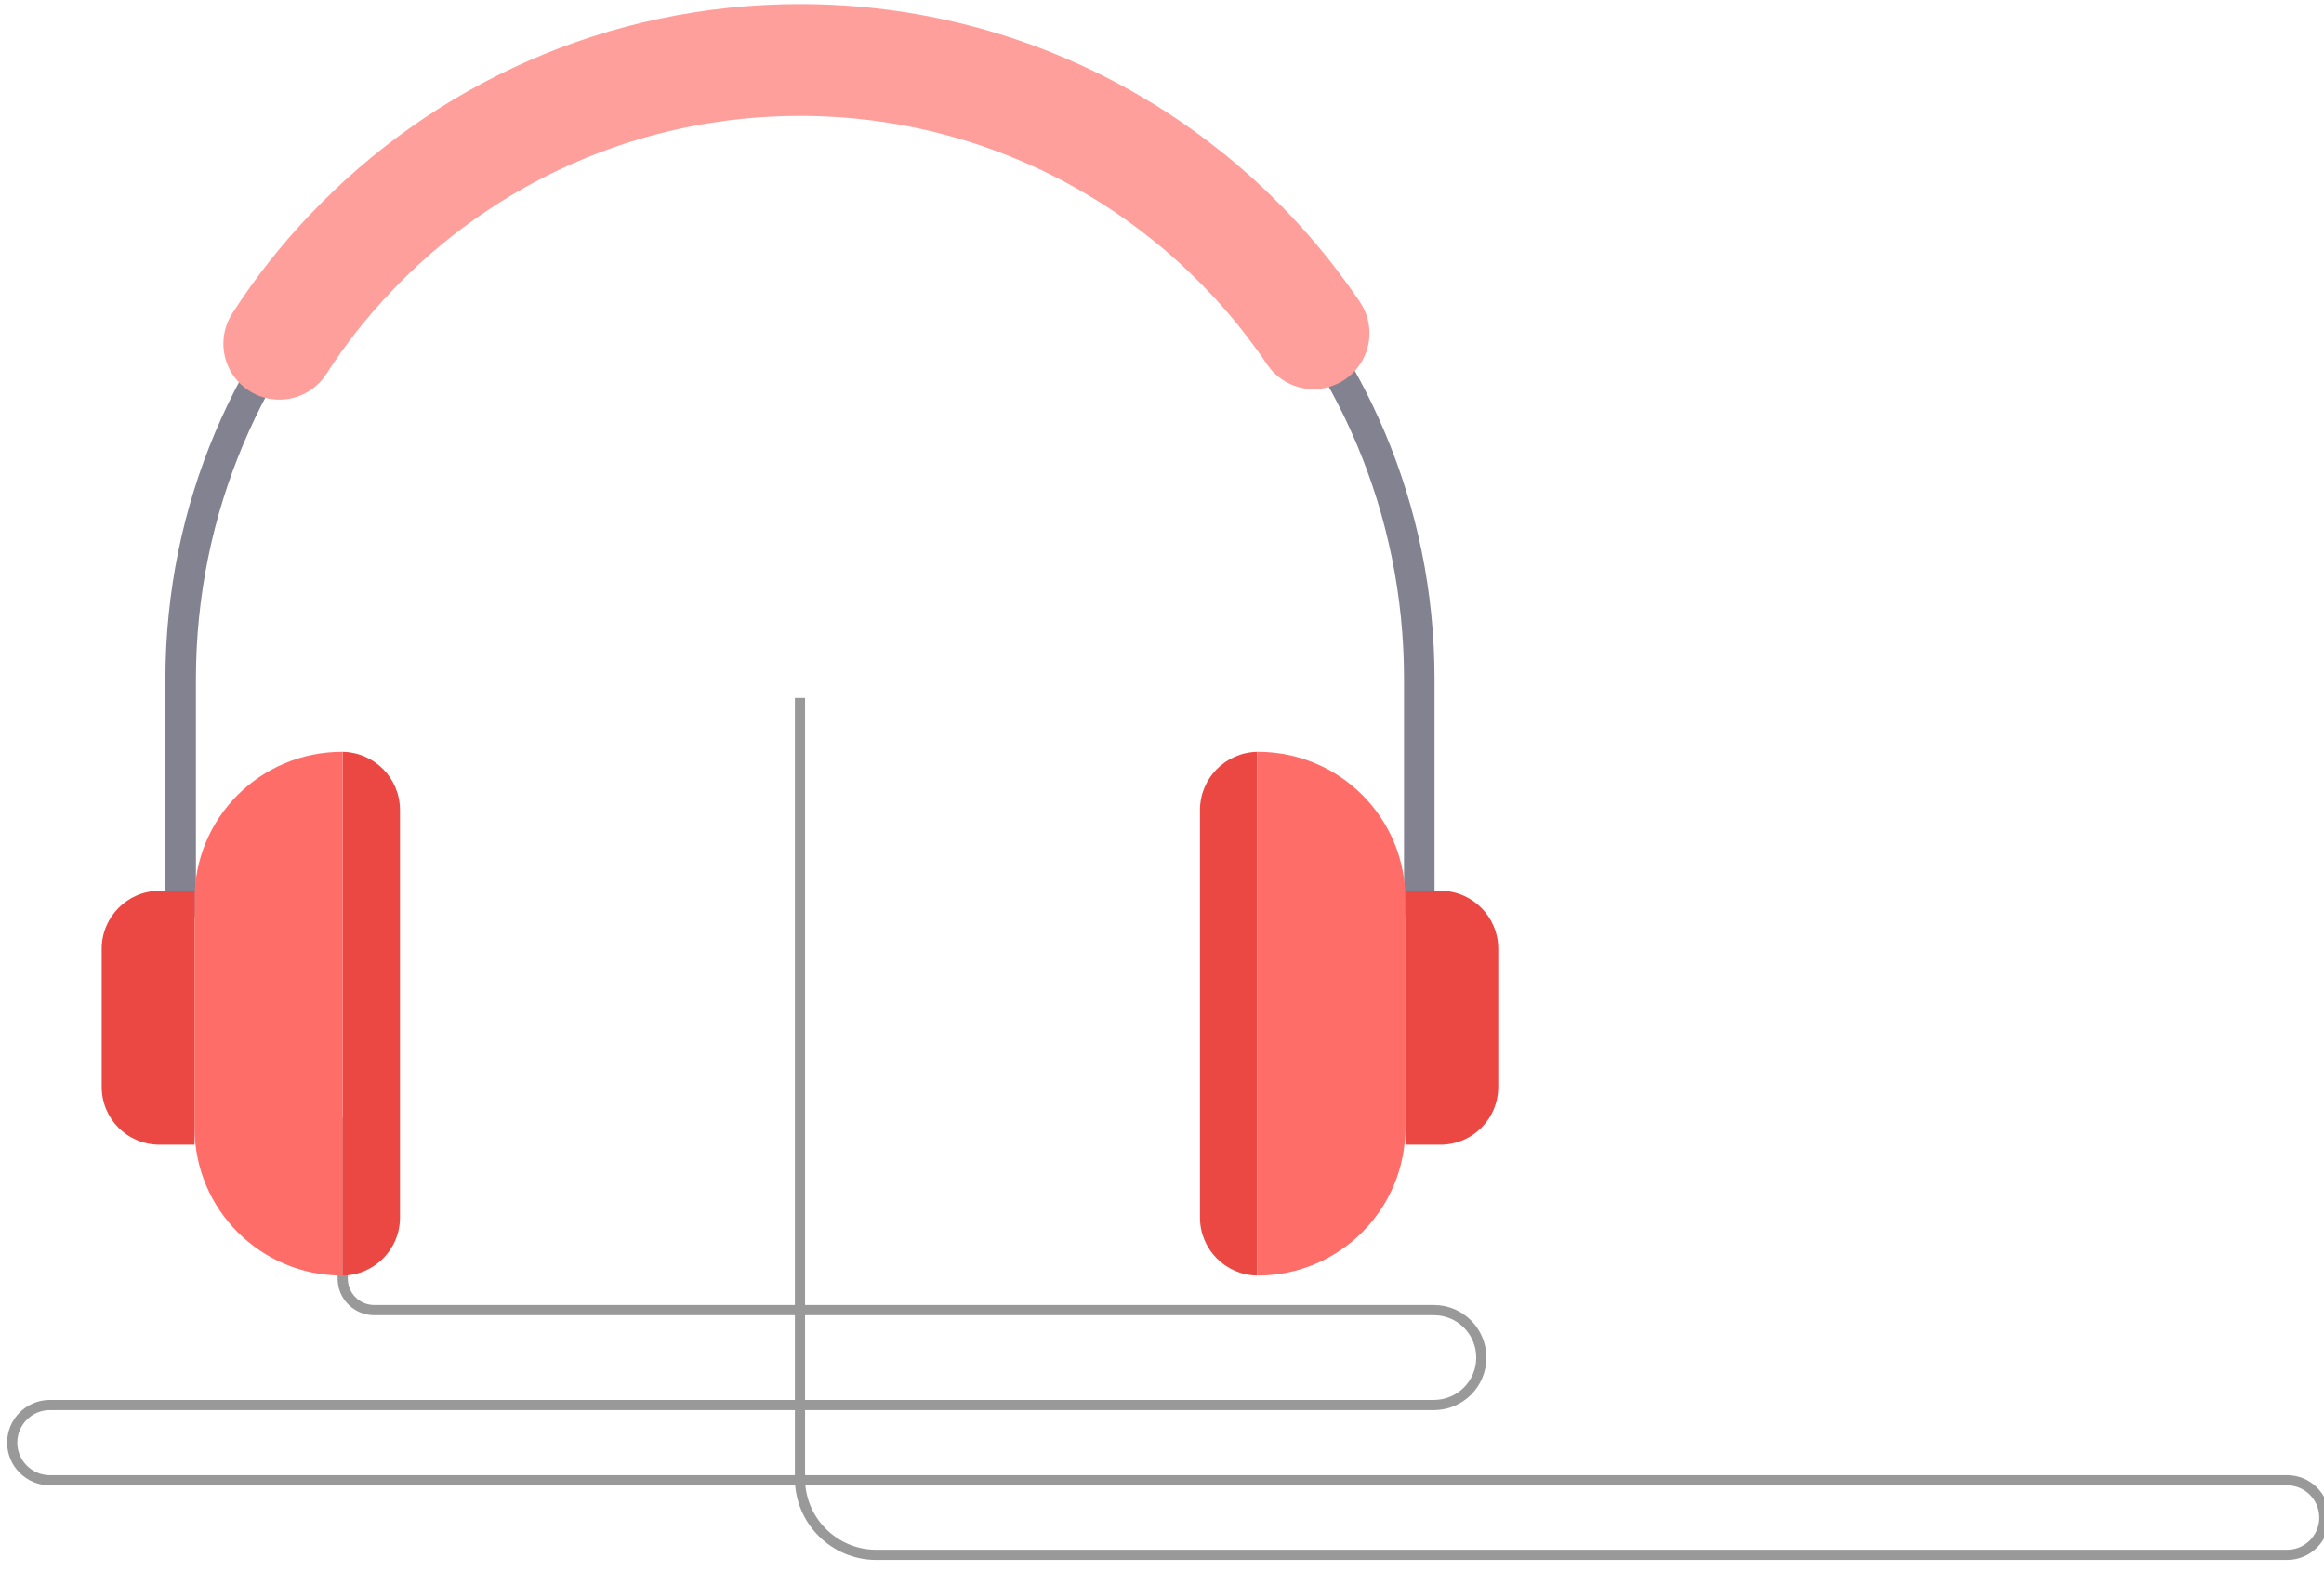 <?xml version="1.0" encoding="UTF-8"?>
<svg id="Layer_1" data-name="Layer 1" xmlns="http://www.w3.org/2000/svg" xmlns:xlink="http://www.w3.org/1999/xlink" version="1.1" viewBox="0 0 685.6 463.5">
  <defs>
    <style>
      .cls-1 {
        fill: #ff6d69;
      }

      .cls-1, .cls-2, .cls-3, .cls-4, .cls-5, .cls-6, .cls-7, .cls-8, .cls-9, .cls-10, .cls-11, .cls-12, .cls-13, .cls-14, .cls-15, .cls-16, .cls-17, .cls-18, .cls-19, .cls-20, .cls-21, .cls-22, .cls-23, .cls-24, .cls-25 {
        stroke-width: 0px;
      }

      .cls-2 {
        fill: #44b4b8;
      }

      .cls-2, .cls-18, .cls-20, .cls-26, .cls-22, .cls-24 {
        display: none;
      }

      .cls-27 {
        stroke: #838291;
        stroke-width: 9px;
      }

      .cls-27, .cls-3, .cls-28, .cls-29, .cls-30 {
        fill: none;
      }

      .cls-27, .cls-28 {
        stroke-linecap: round;
        stroke-linejoin: round;
      }

      .cls-31 {
        clip-path: url(#clippath);
      }

      .cls-28 {
        stroke: #ff9f9c;
        stroke-width: 33px;
      }

      .cls-4 {
        fill: #e89f7b;
      }

      .cls-5 {
        fill: #191c2e;
      }

      .cls-6 {
        fill: #ff7975;
      }

      .cls-7 {
        fill: #f6a279;
      }

      .cls-8 {
        fill: #bcf0f2;
      }

      .cls-9 {
        fill: #18669a;
      }

      .cls-29 {
        stroke: #f0f0f0;
      }

      .cls-29, .cls-30 {
        stroke-miterlimit: 10;
      }

      .cls-10 {
        fill: #ed976d;
      }

      .cls-11 {
        fill: #41b5e7;
        fill-rule: evenodd;
      }

      .cls-12 {
        fill: #292b3b;
      }

      .cls-13 {
        fill: #3b9da1;
      }

      .cls-14 {
        fill: #f6b291;
      }

      .cls-15 {
        fill: #ff8b87;
      }

      .cls-16 {
        fill: #399699;
      }

      .cls-17 {
        fill: #1a1c2e;
      }

      .cls-18 {
        fill: #2f7d80;
      }

      .cls-19 {
        fill: #3b3e54;
      }

      .cls-20 {
        fill: #4fd2d6;
      }

      .cls-21, .cls-22 {
        fill: #fff;
      }

      .cls-30 {
        stroke: #999;
        stroke-width: 3px;
      }

      .cls-23 {
        fill: #eb4844;
      }

      .cls-24 {
        fill: #9ed9db;
      }

      .cls-25 {
        fill: #ff9f9c;
      }
    </style>
    <clipPath id="clippath">
      <rect class="cls-3" x="-364" y="-113.7" width="1200" height="628"/>
    </clipPath>
  </defs>
  <g>
    <rect class="cls-20" x="-364" y="-113.7" width="1200" height="628"/>
    <g class="cls-26">
      <g class="cls-31">
        <g>
          <line class="cls-29" x1="294" y1="-756.9" x2="-697.4" y2="234.5"/>
          <line class="cls-29" x1="301.7" y1="-749.2" x2="-689.7" y2="242.2"/>
          <line class="cls-29" x1="309.4" y1="-741.5" x2="-682" y2="249.9"/>
          <line class="cls-29" x1="317.1" y1="-733.8" x2="-674.3" y2="257.6"/>
          <line class="cls-29" x1="324.8" y1="-726.1" x2="-666.6" y2="265.3"/>
          <line class="cls-29" x1="332.5" y1="-718.4" x2="-658.9" y2="273"/>
          <line class="cls-29" x1="340.2" y1="-710.7" x2="-651.2" y2="280.7"/>
          <line class="cls-29" x1="347.9" y1="-703" x2="-643.5" y2="288.4"/>
          <line class="cls-29" x1="355.6" y1="-695.3" x2="-635.8" y2="296.1"/>
          <line class="cls-29" x1="363.3" y1="-687.6" x2="-628.1" y2="303.8"/>
          <line class="cls-29" x1="371" y1="-679.9" x2="-620.4" y2="311.5"/>
          <line class="cls-29" x1="378.7" y1="-672.2" x2="-612.7" y2="319.2"/>
          <line class="cls-29" x1="386.4" y1="-664.5" x2="-605" y2="326.9"/>
          <line class="cls-29" x1="394.1" y1="-656.8" x2="-597.3" y2="334.6"/>
          <line class="cls-29" x1="401.8" y1="-649.1" x2="-589.6" y2="342.3"/>
          <line class="cls-29" x1="409.5" y1="-641.4" x2="-581.9" y2="350"/>
          <line class="cls-29" x1="417.2" y1="-633.7" x2="-574.2" y2="357.7"/>
          <line class="cls-29" x1="424.9" y1="-626" x2="-566.5" y2="365.4"/>
          <line class="cls-29" x1="432.6" y1="-618.3" x2="-558.8" y2="373.1"/>
          <line class="cls-29" x1="440.3" y1="-610.6" x2="-551.1" y2="380.8"/>
          <line class="cls-29" x1="448" y1="-602.9" x2="-543.4" y2="388.5"/>
          <line class="cls-29" x1="455.7" y1="-595.2" x2="-535.7" y2="396.2"/>
          <line class="cls-29" x1="463.4" y1="-587.5" x2="-528" y2="403.9"/>
          <line class="cls-29" x1="471.1" y1="-579.8" x2="-520.3" y2="411.6"/>
          <line class="cls-29" x1="478.8" y1="-572.1" x2="-512.6" y2="419.3"/>
          <line class="cls-29" x1="486.5" y1="-564.4" x2="-504.9" y2="427"/>
          <line class="cls-29" x1="494.2" y1="-556.7" x2="-497.2" y2="434.7"/>
          <line class="cls-29" x1="501.9" y1="-549" x2="-489.5" y2="442.4"/>
          <line class="cls-29" x1="509.6" y1="-541.3" x2="-481.8" y2="450.1"/>
          <line class="cls-29" x1="517.3" y1="-533.6" x2="-474.1" y2="457.8"/>
          <line class="cls-29" x1="525" y1="-525.9" x2="-466.4" y2="465.5"/>
          <line class="cls-29" x1="532.7" y1="-518.2" x2="-458.7" y2="473.2"/>
          <line class="cls-29" x1="540.4" y1="-510.5" x2="-451" y2="480.9"/>
          <line class="cls-29" x1="548.1" y1="-502.8" x2="-443.3" y2="488.6"/>
          <line class="cls-29" x1="555.8" y1="-495.1" x2="-435.6" y2="496.3"/>
          <line class="cls-29" x1="563.5" y1="-487.4" x2="-427.9" y2="504"/>
          <line class="cls-29" x1="571.2" y1="-479.7" x2="-420.2" y2="511.7"/>
          <line class="cls-29" x1="578.9" y1="-472" x2="-412.5" y2="519.4"/>
          <line class="cls-29" x1="586.6" y1="-464.3" x2="-404.8" y2="527.1"/>
          <line class="cls-29" x1="594.3" y1="-456.6" x2="-397.1" y2="534.8"/>
          <line class="cls-29" x1="602" y1="-448.9" x2="-389.4" y2="542.5"/>
          <line class="cls-29" x1="609.7" y1="-441.2" x2="-381.7" y2="550.2"/>
          <line class="cls-29" x1="617.4" y1="-433.5" x2="-374" y2="557.9"/>
          <line class="cls-29" x1="625.1" y1="-425.8" x2="-366.3" y2="565.6"/>
          <line class="cls-29" x1="632.8" y1="-418.1" x2="-358.6" y2="573.3"/>
          <line class="cls-29" x1="640.5" y1="-410.4" x2="-350.9" y2="581"/>
          <line class="cls-29" x1="648.2" y1="-402.7" x2="-343.2" y2="588.7"/>
          <line class="cls-29" x1="655.9" y1="-395" x2="-335.5" y2="596.4"/>
          <line class="cls-29" x1="663.6" y1="-387.3" x2="-327.8" y2="604.1"/>
          <line class="cls-29" x1="671.3" y1="-379.6" x2="-320.1" y2="611.8"/>
          <line class="cls-29" x1="679" y1="-371.9" x2="-312.4" y2="619.5"/>
          <line class="cls-29" x1="686.7" y1="-364.2" x2="-304.7" y2="627.2"/>
          <line class="cls-29" x1="694.4" y1="-356.5" x2="-297" y2="634.9"/>
          <line class="cls-29" x1="702.1" y1="-348.8" x2="-289.3" y2="642.6"/>
          <line class="cls-29" x1="709.8" y1="-341.1" x2="-281.6" y2="650.3"/>
          <line class="cls-29" x1="717.5" y1="-333.4" x2="-273.9" y2="658"/>
          <line class="cls-29" x1="725.2" y1="-325.7" x2="-266.2" y2="665.7"/>
          <line class="cls-29" x1="732.9" y1="-318" x2="-258.5" y2="673.4"/>
          <line class="cls-29" x1="740.6" y1="-310.3" x2="-250.8" y2="681.1"/>
          <line class="cls-29" x1="748.3" y1="-302.6" x2="-243.1" y2="688.8"/>
          <line class="cls-29" x1="756" y1="-294.9" x2="-235.4" y2="696.5"/>
          <line class="cls-29" x1="763.7" y1="-287.2" x2="-227.7" y2="704.2"/>
          <line class="cls-29" x1="771.4" y1="-279.5" x2="-220" y2="711.9"/>
          <line class="cls-29" x1="779.1" y1="-271.8" x2="-212.3" y2="719.6"/>
          <line class="cls-29" x1="786.8" y1="-264.1" x2="-204.6" y2="727.3"/>
          <line class="cls-29" x1="794.5" y1="-256.4" x2="-196.9" y2="735"/>
          <line class="cls-29" x1="802.2" y1="-248.7" x2="-189.2" y2="742.7"/>
          <line class="cls-29" x1="809.9" y1="-241" x2="-181.5" y2="750.4"/>
          <line class="cls-29" x1="817.6" y1="-233.3" x2="-173.8" y2="758.1"/>
          <line class="cls-29" x1="825.3" y1="-225.6" x2="-166.1" y2="765.8"/>
          <line class="cls-29" x1="833" y1="-217.9" x2="-158.4" y2="773.5"/>
          <line class="cls-29" x1="840.7" y1="-210.2" x2="-150.7" y2="781.2"/>
          <line class="cls-29" x1="848.4" y1="-202.5" x2="-143" y2="788.9"/>
          <line class="cls-29" x1="856.1" y1="-194.8" x2="-135.3" y2="796.6"/>
          <line class="cls-29" x1="863.8" y1="-187.1" x2="-127.6" y2="804.3"/>
          <line class="cls-29" x1="871.5" y1="-179.4" x2="-119.9" y2="812"/>
          <line class="cls-29" x1="879.2" y1="-171.7" x2="-112.2" y2="819.7"/>
          <line class="cls-29" x1="886.9" y1="-164" x2="-104.5" y2="827.4"/>
          <line class="cls-29" x1="894.6" y1="-156.3" x2="-96.8" y2="835.1"/>
          <line class="cls-29" x1="902.3" y1="-148.6" x2="-89.1" y2="842.8"/>
          <line class="cls-29" x1="910" y1="-140.9" x2="-81.4" y2="850.5"/>
          <line class="cls-29" x1="917.7" y1="-133.2" x2="-73.7" y2="858.2"/>
          <line class="cls-29" x1="925.4" y1="-125.5" x2="-66" y2="865.9"/>
          <line class="cls-29" x1="933.1" y1="-117.8" x2="-58.3" y2="873.6"/>
          <line class="cls-29" x1="940.8" y1="-110.1" x2="-50.6" y2="881.3"/>
          <line class="cls-29" x1="948.5" y1="-102.4" x2="-42.9" y2="889"/>
          <line class="cls-29" x1="956.2" y1="-94.6" x2="-35.2" y2="896.7"/>
          <line class="cls-29" x1="963.9" y1="-86.9" x2="-27.5" y2="904.4"/>
          <line class="cls-29" x1="971.6" y1="-79.2" x2="-19.8" y2="912.1"/>
          <line class="cls-29" x1="979.3" y1="-71.5" x2="-12.1" y2="919.8"/>
          <line class="cls-29" x1="987" y1="-63.8" x2="-4.4" y2="927.6"/>
          <line class="cls-29" x1="994.7" y1="-56.1" x2="3.3" y2="935.3"/>
          <line class="cls-29" x1="1002.4" y1="-48.4" x2="11" y2="943"/>
          <line class="cls-29" x1="1010.1" y1="-40.7" x2="18.7" y2="950.7"/>
          <line class="cls-29" x1="1017.8" y1="-33" x2="26.4" y2="958.4"/>
          <line class="cls-29" x1="1025.5" y1="-25.3" x2="34.2" y2="966.1"/>
          <line class="cls-29" x1="1033.2" y1="-17.6" x2="41.9" y2="973.8"/>
          <line class="cls-29" x1="1040.9" y1="-9.9" x2="49.6" y2="981.5"/>
          <line class="cls-29" x1="1048.6" y1="-2.2" x2="57.3" y2="989.2"/>
          <line class="cls-29" x1="1056.3" y1="5.5" x2="65" y2="996.9"/>
          <line class="cls-29" x1="1064.1" y1="13.2" x2="72.7" y2="1004.6"/>
          <line class="cls-29" x1="1071.8" y1="20.9" x2="80.4" y2="1012.3"/>
          <line class="cls-29" x1="1079.5" y1="28.6" x2="88.1" y2="1020"/>
          <line class="cls-29" x1="1087.2" y1="36.3" x2="95.8" y2="1027.7"/>
          <line class="cls-29" x1="1094.9" y1="44" x2="103.5" y2="1035.4"/>
          <line class="cls-29" x1="1102.6" y1="51.7" x2="111.2" y2="1043.1"/>
          <line class="cls-29" x1="1110.3" y1="59.4" x2="118.9" y2="1050.8"/>
          <line class="cls-29" x1="1118" y1="67.1" x2="126.6" y2="1058.5"/>
          <line class="cls-29" x1="1125.7" y1="74.8" x2="134.3" y2="1066.2"/>
          <line class="cls-29" x1="1133.4" y1="82.5" x2="142" y2="1073.9"/>
          <line class="cls-29" x1="1141.1" y1="90.2" x2="149.7" y2="1081.6"/>
          <line class="cls-29" x1="1148.8" y1="97.9" x2="157.4" y2="1089.3"/>
          <line class="cls-29" x1="1156.5" y1="105.6" x2="165.1" y2="1097"/>
          <line class="cls-29" x1="1160.8" y1="116.6" x2="169.4" y2="1108"/>
          <line class="cls-29" x1="1165.1" y1="127.7" x2="173.7" y2="1119.1"/>
          <line class="cls-29" x1="1169.4" y1="138.7" x2="178" y2="1130.1"/>
          <line class="cls-29" x1="1173.7" y1="149.8" x2="182.3" y2="1141.2"/>
          <line class="cls-29" x1="1178" y1="160.8" x2="186.6" y2="1152.2"/>
        </g>
      </g>
    </g>
    <path class="cls-2" d="M731.3,514.7c2.4-11.4,3.7-23.2,3.7-35.3,0-40-13.7-76.7-36.7-105.8,5-20.9,7.6-42.7,7.6-65.1,0-154.4-125.2-279.6-279.6-279.6s-3.1,0-4.7.1c-41.3-50.9-104.3-83.4-175-83.4S93.8-11.2,54.3,53.6c-114.9,11.9-208.1,96.4-233.3,206.7-60.7,26.2-103.2,86.6-103.2,156.9s11.3,69.8,30.5,97.5h983Z"/>
    <g class="cls-26">
      <path class="cls-13" d="M100.1,314.8c-47.3,0-87.2,31.7-99.6,75.1h199.2c-12.3-43.4-52.2-75.1-99.6-75.1Z"/>
      <path class="cls-13" d="M371.9,314.8c-47.3,0-87.2,31.7-99.6,75.1h199.2c-12.4-43.4-52.3-75.1-99.6-75.1Z"/>
      <path class="cls-13" d="M242.4,282.6c-67.6,0-124.6,45.3-142.3,107.3h284.5c-17.6-61.9-74.6-107.3-142.2-107.3Z"/>
    </g>
    <g class="cls-26">
      <path class="cls-8" d="M-237.9-28c-35.8,0-66,24-75.4,56.9h150.8c-9.4-32.8-39.6-56.9-75.4-56.9Z"/>
      <path class="cls-8" d="M-32.2-28c-35.8,0-66,24-75.4,56.9H43.3C33.9-3.9,3.7-28-32.2-28Z"/>
      <path class="cls-8" d="M-130.2-52.3c-51.2,0-94.3,34.3-107.7,81.2H-22.5c-13.3-46.9-56.5-81.2-107.7-81.2Z"/>
    </g>
    <g class="cls-26">
      <path class="cls-8" d="M547.5,76.6c-24.5,0-45.2,16.4-51.6,38.9h103.2c-6.4-22.4-27.1-38.9-51.6-38.9Z"/>
      <path class="cls-8" d="M688.3,76.6c-24.5,0-45.2,16.4-51.6,38.9h103.2c-6.4-22.4-27.1-38.9-51.6-38.9Z"/>
      <path class="cls-8" d="M621.2,60c-35,0-64.6,23.5-73.7,55.6h147.4c-9.1-32.1-38.7-55.6-73.7-55.6Z"/>
    </g>
    <path class="cls-18" d="M515.4,406H-43.4c-10.3,0-18.7-8.4-18.7-18.7h0c0-10.3,8.4-18.7,18.7-18.7h558.7c10.3,0,18.7,8.4,18.7,18.7h0c0,10.3-8.3,18.7-18.6,18.7Z"/>
    <g class="cls-26">
      <path class="cls-6" d="M553.3,109.7c-12.9,0-23.7,8.6-27.1,20.4h54.2c-3.4-11.8-14.3-20.4-27.1-20.4Z"/>
      <path class="cls-6" d="M627.2,109.7c-12.9,0-23.7,8.6-27.1,20.4h54.2c-3.4-11.8-14.2-20.4-27.1-20.4Z"/>
      <path class="cls-6" d="M592,101c-18.4,0-33.9,12.3-38.7,29.2h77.4c-4.8-16.9-20.3-29.2-38.7-29.2Z"/>
    </g>
    <g class="cls-26">
      <path class="cls-25" d="M-123.7,354.7c-20.1,0-37,13.5-42.3,31.9h84.5c-5.2-18.5-22.1-31.9-42.2-31.9Z"/>
      <path class="cls-25" d="M-8.4,354.7c-20.1,0-37,13.5-42.3,31.9H33.8c-5.2-18.5-22.1-31.9-42.2-31.9Z"/>
      <path class="cls-25" d="M-63.3,341c-28.7,0-52.9,19.2-60.4,45.5H-3c-7.5-26.3-31.7-45.5-60.3-45.5Z"/>
    </g>
    <polygon class="cls-18" points="272.2 268.8 219.8 238.6 219.8 299.1 272.2 268.8"/>
    <polygon class="cls-18" points="309 268.8 287.3 256.3 287.3 281.3 309 268.8"/>
    <polygon class="cls-18" points="334 268.8 312.3 256.3 312.3 281.3 334 268.8"/>
    <polygon class="cls-18" points="180 268.8 201.7 256.3 201.7 281.3 180 268.8"/>
    <polygon class="cls-18" points="155 268.8 176.7 256.3 176.7 281.3 155 268.8"/>
    <path class="cls-30" d="M101.1,329.7v47.5c0,5.2,4.2,9.3,9.3,9.3h312.6c7.8,0,14,6.3,14,14h0c0,7.8-6.3,14-14,14H14.7c-6.1,0-11.1,5-11.1,11.1h0c0,6.1,5,11.1,11.1,11.1h660c6.1,0,11,4.9,11,11h0c0,6.1-4.9,11-11,11h-416.2c-12.4,0-22.5-10.1-22.5-22.5v-230.3"/>
    <path class="cls-22" d="M316.6,106.6c-.9-18-15.7-32.3-33.9-32.3s-16.8,3.3-22.8,8.8c-7.7-3.3-16.2-5.1-25.1-5.1-23,0-43.2,12.2-54.5,30.4-5.1-1.7-10.5-2.7-16.2-2.7-27.7,0-50.1,22.4-50.1,50.1s22.4,50.1,50.1,50.1h143.7c27.7,0,50.1-22.4,50.1-50.1,0-24.6-17.8-45.1-41.3-49.2Z"/>
    <g>
      <path class="cls-27" d="M53.3,268.8v-68.4c0-101,81.8-182.8,182.7-182.8h0c100.9,0,182.7,81.8,182.7,182.7v68.4"/>
      <path class="cls-28" d="M82.4,101.4c6.1-9.5,13.1-18.4,20.9-26.6,33.3-35.2,80.4-57.1,132.7-57.1h0c63.1,0,118.7,32,151.5,80.6"/>
      <g>
        <g>
          <path class="cls-23" d="M354,239v120.2c0,9.4,7.6,17,16.9,17.1v-154.5c-9.4.2-16.9,7.8-16.9,17.2Z"/>
          <path class="cls-1" d="M371.1,221.8h-.2v154.5h.2c24,0,43.5-19.5,43.5-43.5v-67.4c.1-24.1-19.4-43.6-43.5-43.6Z"/>
        </g>
        <path class="cls-23" d="M424.9,337.7h-10.3v-74.9h10.3c9.5,0,17.1,7.7,17.1,17.1v40.7c0,9.5-7.6,17.1-17.1,17.1Z"/>
      </g>
      <g>
        <g>
          <path class="cls-23" d="M118,239v120.2c0,9.4-7.6,17-16.9,17.1v-154.5c9.4.2,16.9,7.8,16.9,17.2Z"/>
          <path class="cls-1" d="M100.9,221.8h.2v154.5h-.2c-24,0-43.5-19.5-43.5-43.5v-67.4c-.1-24.1,19.4-43.6,43.5-43.6Z"/>
        </g>
        <path class="cls-23" d="M47.1,337.7h10.3v-74.9h-10.3c-9.5,0-17.1,7.7-17.1,17.1v40.7c0,9.5,7.6,17.1,17.1,17.1Z"/>
      </g>
    </g>
    <g class="cls-26">
      <path class="cls-15" d="M268.7,185.2h-67.4c-4.6,0-8.2-3.7-8.2-8.2v-67.4c0-4.6,3.7-8.2,8.2-8.2h67.4c4.6,0,8.2,3.7,8.2,8.2v67.4c0,4.5-3.7,8.2-8.2,8.2Z"/>
      <g>
        <rect class="cls-19" x="221.1" y="119.4" width="4.1" height="39"/>
        <rect class="cls-19" x="249.6" y="119.4" width="4.1" height="39"/>
        <rect class="cls-19" x="221.1" y="119.4" width="32.6" height="8.2"/>
        <ellipse class="cls-19" cx="216.6" cy="160.7" rx="8.8" ry="5.8" transform="translate(-47.3 105) rotate(-24.7)"/>
        <ellipse class="cls-19" cx="245.3" cy="160.7" rx="8.8" ry="5.8" transform="translate(-44.7 117) rotate(-24.7)"/>
      </g>
    </g>
    <path class="cls-24" d="M23.9,114.2H-17.2v50.6c-2.9-.6-6.4-.2-9.9,1.4-6.4,2.9-10,8.7-8.1,12.9,1.9,4.2,8.6,5.2,15,2.2,5.4-2.5,8.8-6.9,8.6-10.8h.3v-44.5H23.9v38.8c-2.8-.5-6.3-.1-9.6,1.5-6.4,2.9-10,8.7-8.1,12.9s8.6,5.2,15,2.2c5.4-2.5,8.8-6.9,8.6-10.8h0v-56.4h-5.9Z"/>
    <path class="cls-24" d="M-117.6,264.7h-41.1v50.6c-2.9-.6-6.4-.2-9.9,1.4-6.4,2.9-10,8.7-8.1,12.9,1.9,4.2,8.6,5.2,15,2.2,5.4-2.5,8.8-6.9,8.6-10.8h.3v-44.5h35.2v38.8c-2.8-.5-6.3-.1-9.6,1.5-6.4,2.9-10,8.7-8.1,12.9,1.9,4.2,8.6,5.2,15,2.2,5.4-2.5,8.8-6.9,8.6-10.8h0v-56.3h-5.9s0-.1,0-.1Z"/>
    <path class="cls-24" d="M648.1,236.6h-41.1v50.6c-2.9-.6-6.4-.2-9.9,1.4-6.4,2.9-10,8.7-8.1,12.9,1.9,4.2,8.6,5.2,15,2.2,5.4-2.5,8.8-6.9,8.6-10.8h.3v-44.5h35.2v38.8c-2.8-.5-6.3-.1-9.6,1.5-6.4,2.9-10,8.7-8.1,12.9,1.9,4.2,8.6,5.2,15,2.2,5.4-2.5,8.8-6.9,8.6-10.8h0v-56.3h-5.9Z"/>
    <path class="cls-24" d="M501.6,133.9h-41.1v50.6c-2.9-.6-6.4-.2-9.9,1.4-6.4,2.9-10,8.7-8.1,12.9s8.6,5.2,15,2.2c5.4-2.5,8.8-6.9,8.6-10.8h.3v-44.5h35.2v38.8c-2.8-.5-6.3-.1-9.6,1.5-6.4,2.9-10,8.7-8.1,12.9s8.6,5.2,15,2.2c5.4-2.5,8.8-6.9,8.6-10.8h0v-56.3h-5.9Z"/>
    <g class="cls-26">
      <g>
        <path class="cls-16" d="M-68.6,282.5c-.8,0-1.6-.3-2.1-1-1.1-1.2-.9-3,.2-4.1,18.8-16.7,45.3-22.4,69.2-14.9,9.2,2.9,17.6,7.5,24.9,13.7,1.2,1,1.4,2.8.3,4-1,1.2-2.8,1.4-4,.3-6.7-5.7-14.4-9.9-22.9-12.6-22-6.9-46.4-1.6-63.6,13.7-.7.7-1.4.9-2,.9Z"/>
        <path class="cls-16" d="M-57.2,294.3c-.8,0-1.6-.3-2.2-1-1-1.2-.9-3,.3-4,14.7-12.7,34.4-16.8,52.8-11,7.1,2.2,13.6,5.8,19.2,10.6,1.2,1,1.4,2.8.3,4-1,1.2-2.8,1.4-4,.3-5.1-4.3-10.9-7.5-17.2-9.5-16.5-5.2-34.2-1.5-47.3,9.9-.6.5-1.3.7-1.9.7Z"/>
        <path class="cls-16" d="M-.8,305.4c-.6,0-1.2-.2-1.8-.6-3.1-2.4-6.6-4.2-10.3-5.4-10.1-3.2-21.2-1.3-29.7,5-1.3.9-3.1.7-4-.6-.9-1.3-.7-3.1.6-4,10-7.4,23-9.6,34.8-5.9,4.4,1.4,8.5,3.5,12.1,6.3,1.3,1,1.5,2.8.5,4-.5.8-1.4,1.2-2.2,1.2Z"/>
      </g>
      <circle class="cls-16" cx="-23.5" cy="315.4" r="8.6"/>
    </g>
    <g class="cls-26">
      <g>
        <path class="cls-16" d="M409.3,69.3c-.8,0-1.6-.3-2.1-1-1.1-1.2-.9-3,.2-4.1,18.8-16.7,45.3-22.4,69.2-14.9,9.2,2.9,17.6,7.5,24.9,13.7,1.2,1,1.4,2.8.3,4-1,1.2-2.8,1.4-4,.3-6.7-5.7-14.4-9.9-22.9-12.6-22-6.9-46.4-1.6-63.6,13.7-.7.6-1.4.9-2,.9Z"/>
        <path class="cls-16" d="M420.7,81c-.8,0-1.6-.3-2.2-1-1-1.2-.9-3,.3-4,14.7-12.7,34.4-16.8,52.8-11,7.1,2.2,13.6,5.8,19.2,10.6,1.2,1,1.4,2.8.3,4-1,1.2-2.8,1.4-4,.3-5.1-4.3-10.9-7.5-17.2-9.5-16.5-5.2-34.2-1.5-47.3,9.9-.6.5-1.2.7-1.9.7Z"/>
        <path class="cls-16" d="M477.1,92.1c-.6,0-1.2-.2-1.8-.6-3.1-2.4-6.6-4.2-10.3-5.4-10.1-3.2-21.2-1.3-29.7,5-1.3.9-3.1.7-4-.6-.9-1.3-.7-3.1.6-4,10-7.4,23-9.6,34.8-5.9,4.4,1.4,8.5,3.5,12.1,6.3,1.3,1,1.5,2.8.5,4-.5.8-1.4,1.2-2.2,1.2Z"/>
      </g>
      <circle class="cls-16" cx="454.4" cy="102.1" r="8.6"/>
    </g>
    <g class="cls-26">
      <path class="cls-21" d="M472.9,332.4v-.4c-.1-1.1-1.1-1.9-2.2-1.7l-14.2,1.7c-1.1.1-1.9,1.1-1.7,2.2.1,1.1,1.1,1.9,2.2,1.7l14.2-1.7c.9-.1,1.6-.9,1.7-1.8Z"/>
      <path class="cls-7" d="M468.9,330.1s4.4-2.9,4.9-1.8,7.3,17.5,6.5,17.9c-2.5,1.3-10-11.3-10.2-12.8-.2-1.5-1.9-2.9-1.2-3.3Z"/>
      <path class="cls-21" d="M376.8,167.3s3.1-9.8,1.7-11.9c-1.4-2.1-5.5,6.8-4.1,12.8l2.4-.9Z"/>
      <path class="cls-10" d="M377.7,166.9c-1.6-.2-3.2-.3-4.8-.4-2.1,25.8-.8,38.6,15.1,59.3,2.4,3.2,3.9,2.6,6.1.2q.6.3,0,0c2.2-2.4,1.8-3.4-.6-6.4-15.9-20-14.6-27.8-15.8-52.7Z"/>
      <path class="cls-21" d="M393.9,392.5h.4c1.1-.2,1.8-1.3,1.6-2.3l-2.9-14c-.2-1.1-1.3-1.8-2.3-1.6-1.1.2-1.8,1.3-1.6,2.3l2.9,14c.1,1,1,1.6,1.9,1.6Z"/>
      <path class="cls-12" d="M389.5,384.4c2.1-.1,4.2-.3,6.3-.6-6.3-33.7-11.1-78.8,5.8-110.3-5.1-2.5-10.3-5-15.4-7.4-12.3,27.5-1.8,89.3,3.3,118.3Z"/>
      <path class="cls-19" d="M465.2,336.4c-.2-2.1-.6-4.2-1-6.3-49.8,6.5-68.9-8.6-58.1-61.3-5.6-1.5-11.2-2.9-16.9-4.3-4.9,59.2,19.7,78.6,76,71.9Z"/>
      <path class="cls-17" d="M390.4,193.6c2-1.2,5-1.1,6.6.5s1,4.4-.6,6-6.4,1.6-7.9.1c-1.7-1.6-.6-5.1,1.9-6.6Z"/>
      <path class="cls-17" d="M415.1,196.3c.2-4.5,3.9-9.5,8.6-10.5,4.6-1,8.8,3,9.7,7.4.9,4.4-2.8,11.9-9.6,13.8-4.6,1.3-9-5-8.7-10.7Z"/>
      <path class="cls-17" d="M410.9,196.3c.1-3.4,2.7-7.1,6-7.8s6.3,2.3,7,5.6-3.2,9.2-6.5,9.9c-3.3.6-6.7-3.5-6.5-7.7Z"/>
      <path class="cls-17" d="M395.4,198.5s7.7.6,10.8-2c3.1-2.5,4.4-4.3,9.5-3.5s5.1-5.4,10-3,5.2,16.6-4.3,17.5c-7.8.7-7.1-1.8-10.9,1.2-1.5,1.2-4.6,2.9-8.4,2.3-3.9-.5-6.7-12.5-6.7-12.5Z"/>
      <path class="cls-21" d="M403.6,203.5c0,6-4.2,10.9-7.9,10.9s-5.4-4.9-5.4-10.9,3-9.1,6.7-9.1,6.6,3,6.6,9.1Z"/>
      <path class="cls-21" d="M406.3,205.5c0,1.4-1.4,3.2-2.4,3.2s-1.3-1.1-1.3-2.5.8-2.7,1.8-2.7,1.9.6,1.9,2Z"/>
      <path class="cls-17" d="M404.5,199.6s-1.3-3.9-4.3-5.2c-3-1.4-8.8-1.2-10.1,4.2,0,0-.5,3.9,4.2,4.1,4.7.3,3.7-2.1,6.2,0,2.4,2.1,4.4.3,4.8.8l-.8-3.9Z"/>
      <path class="cls-14" d="M382.4,279.8c3.7.1,8.6-.7,13.1-3,3.5-1.8,7.6-2.4,10.9-2.5.8-12,2.8-43.7.9-49.6-2.4-7.3-6.6-10.3-6.6-10.3,0,0-2.7,2.4-4.7,2.2s-4.3,6.7-7.1,11c-2.8,4.4-5,5.8-2.7,12.5,1.2,2.8-4.3,35.6-3.8,39.7Z"/>
      <path class="cls-21" d="M403.3,206.7l-6.3-.6c-.1.9-.7,9.1-.4,12.1.2,1,1.8,1.4,3.5,1,1.5-.4,2.6-1.3,2.7-2.2h0c-.2-1.8.2-7.3.5-10.3Z"/>
      <path class="cls-7" d="M396.4,389.9s1.2,5.1,0,5.2-18.9.7-19-.1c-.4-2.8,14.1-5.4,15.5-5.1,1.4.3,3.3-.7,3.5,0Z"/>
      <path class="cls-21" d="M449.3,228.4s6.1-8.9,8.8-9.1c2.7-.2-2.1,8.9-8,11.6l-.8-2.5Z"/>
      <path class="cls-10" d="M449.9,227.1c1.1,1.2,2.2,2.5,3.3,3.6-21.5,18.8-39.1,26.5-54.2-2.3-2.3-4.4-.1-4.1,1.5-6.2,3.5-.4,4.2-1.4,6.1,2.8,12.1,27.5,23.5,14.5,43.3,2.1Z"/>
    </g>
    <g class="cls-26">
      <path class="cls-21" d="M-12.9,196.9s3.9-9.3,6.3-10-.3,8.5-5.2,12.1l-1.1-2.1Z"/>
      <path class="cls-4" d="M-13.7,196c1.5.6,3,1.2,4.5,1.9-10.8,23.4-17.9,32.5-44.4,33.1-4.1.1-4.3-1.5-3.7-4.6q-.7-.2,0,0c.6-3.1,1.8-3.3,5.4-3.4,23.1-.1,26.9-7.9,38.2-27Z"/>
      <path class="cls-17" d="M-50.6,195.9c-1.3-4.8-5.7-9.2-10-9-4.2.2-6.9,5.6-6.6,10.6s5.3,12,11.6,12.3c4.2.2,6.6-7.8,5-13.9Z"/>
      <path class="cls-21" d="M-132.3,367.1c-.1-.1-.2-.2-.2-.3-.5-1-.1-2.1.8-2.6l12.4-6.5c1-.5,2.1-.1,2.6.8.5,1,0,2.1-.8,2.6l-12.4,6.5c-.8.4-1.8.2-2.4-.5Z"/>
      <path class="cls-12" d="M-130.4,363s-5.2,0-5,1.2,3.8,18.2,4.6,18.1c2.8-.3,1.8-14.7,1.2-16-.6-1.3,0-3.3-.8-3.3Z"/>
      <path class="cls-21" d="M-29.7,394.1c-.1.1-.2.1-.4.1-1,.3-2.1-.3-2.4-1.3l-4-13.4c-.3-1,.3-2.1,1.3-2.4s2.1.3,2.4,1.3l4,13.4c.4,1,0,1.9-.9,2.3Z"/>
      <path class="cls-12" d="M-29.2,384.6c-1.8,1.2-3.6,2.3-5.6,3.2-11.8-34.7-17-79.8-30.5-110.7,5.2-2,10.4-4,15.5-5.9,12.6,36.5,3.1,71.1,20.6,113.4Z"/>
      <path class="cls-19" d="M-123.3,365.8c-.9-1.9-1.8-3.8-2.6-5.8,44.2-20.8,66.7-34.4,57.3-87.4,5.5-1.6,11-3.2,16.5-4.5,4.2,59.5-20.1,76.1-71.2,97.7Z"/>
      <path class="cls-14" d="M-46.7,282.4c-4.7.1-8.3-1.5-12.3-3.9-3-1.8-7-2.6-10.2-3.9-2.3-14.5.9-37.9,6.6-47.2,5-8.1,5-6.8,6.8-7.5,2.5-1,5.4-.7,7.4,1.2h0c2.3,2.3,2.4,7.1,2.7,12.1.4,5,2.3,4.1-2.1,12.7-1.9,3.7,1.2,29.1,1,36.5Z"/>
      <path class="cls-12" d="M-33.2,391.9s-1.2,5,0,5.2c1.2.1,18.6.7,18.7-.1.3-2.8-13.8-5.3-15.2-5-1.5.2-3.4-.8-3.5-.1Z"/>
      <path class="cls-21" d="M-95.9,186s2-10.4.2-12.4c-1.7-2-4.7,7.6-2.5,13.6l2.3-1.2Z"/>
      <path class="cls-4" d="M-95.1,183.5c-1.7-.1-3.2-.3-5-.4.9,33.3,9.2,38.6,39.9,46.1,4.7,1.2,6.9-6.9-1.2-8.1-28.2-3.9-29.5-8.8-33.7-37.6Z"/>
      <path class="cls-17" d="M-45.7,196.3c-2-.2-4.4,1.2-5.1,3.1-.7,2,.8,4,2.6,4.7,1.9.7,5.7-1.3,6.4-3.2.8-2-1.4-4.4-3.9-4.6Z"/>
      <path class="cls-21" d="M-55.4,209.1c2.6,5.6,8.6,8.3,12,6.7s2.9-6.9.3-12.4c-2.6-5.6-6.7-7.1-10.1-5.5-3.4,1.5-4.8,5.6-2.2,11.2Z"/>
      <path class="cls-21" d="M-57,212.2c.6,1.3,2.7,2.4,3.6,1.9.9-.4.7-1.6,0-2.9-.6-1.3-1.9-2.2-2.9-1.7-1,.4-1.4,1.4-.8,2.7Z"/>
      <path class="cls-17" d="M-57.9,205.9s-.5-4.1,1.7-6.7c2.2-2.6,7.7-4.9,11.1-.5,0,0,2.2,3.3-2.1,5.6s-4.4-.4-5.7,2.7c-1.3,3-3.9,2.2-4.2,2.8l-.8-3.9Z"/>
      <path class="cls-21" d="M-53.5,209.9l6.4.6c0,.9-1,9.2-1.9,12.3-.4.9-2.1,1.1-3.7.3-1.5-.7-2.4-1.8-2.3-2.7h0c.6-1.8,1.2-7.4,1.5-10.5Z"/>
      <path class="cls-17" d="M-49.6,193.8c-1.7.5-3.4,2.2-3.4,4s1.9,3,3.7,3,4.4-2.7,4.4-4.5c0-1.8-2.5-3.1-4.7-2.5Z"/>
    </g>
    <g class="cls-26">
      <path class="cls-21" d="M136,392.2c.1,0,.3.1.4.1,1.1.1,2.1-.8,2.2-1.9l1.1-14.8c.1-1.1-.8-2.1-1.9-2.2-1.1-.1-2.1.8-2.2,1.9l-1.1,14.8c-.1,1,.6,1.9,1.5,2.1Z"/>
      <path class="cls-7" d="M140.7,388.2s2.5,4.8,1.4,5.3c-1.2.5-18.8,5.6-19.1,4.8-1.1-2.7,12.8-9,14.3-9.1,1.4-.2,3-1.7,3.4-1Z"/>
      <path class="cls-21" d="M207.8,217.1s5.8-8.9,8.5-9.1c2.7-.2-1.9,8.8-7.7,11.6l-.8-2.5Z"/>
      <path class="cls-4" d="M207.5,215.5c1,1.4,2.1,2.7,3.1,4-20.6,16.7-36.5,18.3-58.6,4.6-3.4-2.1-3.1-3.5-1-6.1-.2-.6-.3-.5,0,0,2-2.6,3.1-2.7,6.5-.6,22.4,14,27.1,11,50-1.9Z"/>
      <path class="cls-21" d="M178,382c-.1-.1-.2-.1-.4-.2-.9-.6-1.2-1.9-.5-2.9l8.3-12.2c.6-.9,1.9-1.2,2.9-.5.9.6,1.2,1.9.5,2.9l-8.3,12.2c-.6.8-1.7,1.1-2.5.7Z"/>
      <path class="cls-12" d="M185.5,376.2c-2.2-.9-4.3-1.9-6.3-3.1,24-51,24.8-72.2-29.7-98,2.5-5.6,5.4-11,8.2-16.4,53.8,33.4,52.4,63.6,27.8,117.5Z"/>
      <path class="cls-19" d="M133.3,384.3c2.3.3,4.5.5,6.8.6-2-35.7,7.5-86.4,24.9-118.4-5.3-2.7-10.6-5.3-16-7.8-12.8,34-15.3,90-15.7,125.6Z"/>
      <path class="cls-7" d="M176.6,378.5s-3.2,4.4-2.1,5c1.1.6,17.8,8.2,18.2,7.5,1.5-2.5-11.3-10.8-12.8-11.1-1.4-.3-2.8-2-3.3-1.4Z"/>
      <path class="cls-14" d="M145.5,272.7c2.8-1.1,6.9-2.2,14.1-2.5,4.9-.2,8.7,0,11.7.4-12.5-26.9-14.7-40.2-13.5-47.8.6-3.8-.9-7.5-3.9-9.8l-1.2-.9c-5.5-4.2-13.5-1.2-14.8,5.6-.4,2.3-.8,4.8-.9,7.8-.9,13.7,1,28.8,8.5,47.2Z"/>
      <g>
        <path class="cls-21" d="M142.6,201.1c2.4,6,8.6,9.2,12.3,7.7s3.5-7.1,1-13.1c-2.4-6-6.7-7.9-10.3-6.4-3.7,1.5-5.4,5.8-3,11.8Z"/>
        <path class="cls-21" d="M143.7,201.3l6.8-.7c.1.9.8,9.8.5,13.1-.2,1-1.9,1.5-3.8,1.1-1.7-.4-2.8-1.4-2.9-2.3h0c0-2.1-.3-8-.6-11.2Z"/>
        <path class="cls-17" d="M156.3,202.4c-.7-.1-1.4-.2-2,.2-.2.1-.4.3-.6.4-.1.1-.3.1-.5.2-.3.2-.6.5-.8.7-.3.4-1.2,1.5-.2,1.7.2,0,.5,0,.7-.1.7-.3,1.1-1.1,1.8-1.4.1-.1.2-.1.4-.2.4-.2.8-.3,1.3-.4.2-.1.4-.1.6-.2.2-.1.3-.3.3-.5-.2-.2-.6-.4-1-.4Z"/>
        <path class="cls-17" d="M154.1,190.7c-.1-.2-.3-.4-.5-.6.3-.4.5-1,.3-1.4-.3-.6-1-.7-1.7-.7,0-.6,0-1.2-.2-1.7s-.8-.9-1.3-.9-.8.2-1.3-.2c-.3-.2-.4-.7-.7-.9-.4-.3-.9.2-1,.6-.1.4-.1.9-.3,1.3-.2.3-.5.6-.8.8-.4.4-.7.8-.9,1.3-1.4.5-2.6,1.3-3.5,2.2s-1,1.3-1.3,2.1c-.1,0-.1.1-.2.1-.2.1-.4.1-.5.1-.9.2-1.5,1-1.7,1.8-.2.9.1,1.8.5,2.5.2.4.5.8.4,1.3,0,.2-.1.4-.2.6-.2.6-.2,1.2,0,1.8.3.5.9.9,1.5.9s.4-.1.6-.2c.3-.1.8-.2,1.2-.4.9-.2,2-.7,2.8-2.3,1.6-3.1,1.5-.3,6.2-2.5,4.7-2,2.6-5.6,2.6-5.6Z"/>
        <path class="cls-21" d="M140.8,203.8c.6,1.4,2.7,2.6,3.7,2.2,1-.4.8-1.6.2-3s-1.9-2.4-2.9-2-1.6,1.4-1,2.8Z"/>
        <path class="cls-17" d="M145.1,204.1s-.8-.2-.2,1,4.8,5.1,9.1,4.8c4.2-.3,4.3-4.3,4.2-5.1s-.5-1.2-1,.6c-.6,1.8-2.4,3.3-4.3,3.1-1.9-.2-5.3-2-6.3-2.8-1-.9-1.5-1.6-1.5-1.6Z"/>
      </g>
      <path class="cls-21" d="M104,191.1s2.5-10.8.8-13-5.3,7.8-3.3,14.3l2.5-1.3Z"/>
      <path class="cls-4" d="M105.2,188.7c-1.7.1-3.5.2-5.1.2,1.2,28.7,12.1,48.2,41.8,33,4.6-2.3,3.3-3,2-5.8.2-.8.2-.5,0,0-1.3-2.7-2.3-4.2-6.3-1.7-26.1,16.1-27.6-3.9-32.4-25.7Z"/>
    </g>
    <g class="cls-26">
      <path class="cls-21" d="M528.6,393.3h.4c1.1-.2,1.8-1.2,1.6-2.3l-2.5-14.2c-.2-1.1-1.2-1.8-2.3-1.6-1.1.2-1.8,1.2-1.6,2.3l2.5,14.2c.2.9,1,1.6,1.9,1.6Z"/>
      <path class="cls-7" d="M531.6,390s1.2,5.2,0,5.3c-1.2.1-19.1.4-19.2-.5-.3-2.8,14.3-5.2,15.7-4.9,1.5.4,3.4-.6,3.6.1Z"/>
      <path class="cls-21" d="M505.6,201.1s-2.5-10-4.8-11.1c-2.4-1.1-1.1,8.7,3.3,13.1l1.5-2Z"/>
      <path class="cls-4" d="M506.4,199.9c-1.4.9-2.8,1.8-4.1,2.7,13.5,22,27.6,28.6,52.3,23.2,3.8-.8,3.9-2.2,2.9-5.3q.4-.4,0,0c-1-3.1-2-3.5-5.8-2.6-25.1,5.5-28.4,1.2-45.3-18Z"/>
      <path class="cls-12" d="M524.1,384.3c2.1-.3,4.2-.8,6.3-1.3-6.7-38.6,8.3-80.9,26.2-114.5-5.1-2.7-10.2-5.4-15.3-8.1-11,25.3-25.5,98-17.2,123.9Z"/>
      <path class="cls-21" d="M570.7,393.3h-.4c-1.1-.2-1.8-1.2-1.6-2.3l2.5-14.2c.2-1.1,1.2-1.8,2.3-1.6,1.1.2,1.8,1.2,1.6,2.3l-2.5,14.2c0,.9-.9,1.6-1.9,1.6Z"/>
      <path class="cls-7" d="M567.8,390s-1.2,5.2,0,5.3c1.2.1,19.1.4,19.2-.5.3-2.8-14.3-5.2-15.7-4.9-1.5.4-3.5-.6-3.6.1Z"/>
      <path class="cls-12" d="M575.3,384.3c-2.1-.3-4.2-.8-6.3-1.3,6.7-38.6-8.3-80.9-26.2-114.5,5.1-2.7,10.2-5.4,15.3-8.1,11,25.3,25.5,98,17.2,123.9Z"/>
      <path class="cls-14" d="M560.2,270.3c-7.6,1.7-19.2,3.5-21.3-.9-.5-1.1-1.1-2-1.8-2.7,1.5-15.1,3.5-26.9,9.2-41.6,3.5-9,9.5-9.6,9.9-9.6,6.9-.9,11.7,3,10.8,10.2-.3,2.4-1.3,3.8-2.5,6.6-5.1,12.5-4.4,24.7-4.3,38Z"/>
      <path class="cls-21" d="M566.4,206.2c-3.5,5.2-9.9,7-13.1,4.9-3.2-2.1-1.9-7.4,1.5-12.6,3.5-5.2,7.8-6.2,11-4.1,3.2,2.2,4.1,6.6.6,11.8Z"/>
      <path class="cls-21" d="M567.6,209.5c-.8,1.2-3,2-3.9,1.4s-.4-1.7.4-2.9c.8-1.2,2.3-1.9,3.2-1.3.7.6,1.1,1.6.3,2.8Z"/>
      <path class="cls-21" d="M565.4,206.2l-6.3-1.9c-.3.9-2.6,9.1-2.9,12.3,0,1,1.6,1.8,3.4,1.7,1.6-.1,3-.8,3.2-1.7h0c0-1.9,1.6-7.4,2.6-10.4Z"/>
      <path class="cls-17" d="M563.2,208c-1-1.1-1.9-.1-4.2,1.2s-6.5.9-6.7-4.5c-.2-3.5-2.2,2.2-2.2,2.2-.4,2.8.3,4.6,2.2,5.8,2.6,1.7,6.8,1.5,10.6-.7.6-1.4.9-3.3.3-4Z"/>
      <path class="cls-5" d="M556.8,192.9c0-.3,0-.6-.2-.9-.2-1,.7-2,1.7-2.3s2.1.1,3,.6c.3.2.6.4,1,.5.7.3,1.5.1,2.2.2,1.2.2,2.3,1.1,2.8,2.2.2.4.4,1.1.5,1.9.3.4.6.7.8,1.1,1.8,2.9.7,7,.7,7l-1.5,3.8c0-.7-2.9-.2-3.8-3.5-.9-3.3-1.4-.6-5.4-3.5-1.9-1.4-2.3-2.8-2.1-3.9h0c-.3-.4-.5-.8-.5-1.2,0-.6.9-1.2.9-2Z"/>
      <path class="cls-21" d="M496.5,217.5s-8-7.3-10.7-6.8c-2.7.4,4.2,8.2,10.6,9.5v-2.7Z"/>
      <path class="cls-4" d="M495.6,216.4c-1,1.4-1.8,2.8-2.7,4.1,26.8,16.8,37,23.9,66.8,12.9,4.6-1.7,3.8-2.6,2.3-5.7.4-.6.4-.5,0,0-1.5-3.1-2-3.6-6.5-1.6-29.5,12.9-31.7,3.2-59.9-9.7Z"/>
    </g>
    <g class="cls-26">
      <path class="cls-6" d="M510.5,370.7c-22.3,0-41.1,14.9-46.9,35.3h93.7c-5.7-20.4-24.5-35.3-46.8-35.3Z"/>
      <path class="cls-6" d="M638.4,370.7c-22.3,0-41.1,14.9-46.9,35.3h93.7c-5.7-20.4-24.5-35.3-46.8-35.3Z"/>
      <path class="cls-6" d="M577.5,355.5c-31.8,0-58.6,21.3-67,50.5h133.9c-8.3-29.1-35.1-50.5-66.9-50.5Z"/>
    </g>
    <g class="cls-26">
      <path class="cls-25" d="M477.9-32.5c-20.1,0-37,13.5-42.3,31.9h84.5c-5.2-18.4-22.2-31.9-42.2-31.9Z"/>
      <path class="cls-25" d="M593.2-32.5c-20.1,0-37,13.5-42.3,31.9h84.5c-5.2-18.4-22.2-31.9-42.2-31.9Z"/>
      <path class="cls-25" d="M538.2-46.1c-28.7,0-52.9,19.2-60.4,45.5h120.7c-7.4-26.3-31.6-45.5-60.3-45.5Z"/>
    </g>
    <path class="cls-22" d="M340.4,5.6c5.5,0,10-4.5,10-10,0,5.5,4.5,10,10,10-5.5,0-10,4.5-10,10,0-5.6-4.5-10-10-10Z"/>
    <path class="cls-22" d="M277.3,227.9c5.5,0,10-4.5,10-10,0,5.5,4.5,10,10,10-5.5,0-10,4.5-10,10,0-5.6-4.5-10-10-10Z"/>
    <path class="cls-22" d="M-109,148.2c5.5,0,10-4.5,10-10,0,5.5,4.5,10,10,10-5.5,0-10,4.5-10,10,0-5.5-4.4-10-10-10Z"/>
    <path class="cls-22" d="M475.2,285c5.5,0,10-4.5,10-10,0,5.5,4.5,10,10,10-5.5,0-10,4.5-10,10,0-5.5-4.5-10-10-10Z"/>
    <path class="cls-22" d="M312.7-17.5c3.8,0,6.9-3.1,6.9-6.9,0,3.8,3.1,6.9,6.9,6.9-3.8,0-6.9,3.1-6.9,6.9-.1-3.8-3.1-6.9-6.9-6.9Z"/>
    <path class="cls-22" d="M498.7,306.8c3.8,0,6.9-3.1,6.9-6.9,0,3.8,3.1,6.9,6.9,6.9-3.8,0-6.9,3.1-6.9,6.9,0-3.8-3.1-6.9-6.9-6.9Z"/>
    <path class="cls-22" d="M158.1,80.9c3.8,0,6.9-3.1,6.9-6.9,0,3.8,3.1,6.9,6.9,6.9-3.8,0-6.9,3.1-6.9,6.9-.1-3.8-3.1-6.9-6.9-6.9Z"/>
    <path class="cls-22" d="M-65.5,155.1c3.8,0,6.9-3.1,6.9-6.9,0,3.8,3.1,6.9,6.9,6.9-3.8,0-6.9,3.1-6.9,6.9-.1-3.8-3.1-6.9-6.9-6.9Z"/>
    <path class="cls-22" d="M-203.7,350.5c3.8,0,6.9-3.1,6.9-6.9,0,3.8,3.1,6.9,6.9,6.9-3.8,0-6.9,3.1-6.9,6.9,0-3.8-3.1-6.9-6.9-6.9Z"/>
  </g>
  <g class="cls-26">
    <a xlink:href="64.61612">
      <path id="fullLogo" class="cls-9" d="M237.1,176.8c3.5-7.2,9.8-10.1,14-13.9,7.7-7,12-14.6,8.7-21.7-3.3-7.1-12.1-6.7-17.6-3.8-4.6,2.4-6.1,5.7-6.1,5.7-3.5-10-19-12.4-24.6-.7-5.7,12,7.8,27.9,7.8,27.9,0,0-9.5-6.9-13.4-17.5-4.8-12.9,3.8-26.3,17.5-25.5,9.5.5,13.6,8,13.6,8,3.7-4,8.5-5.4,12.3-5.7,11.7-1,20,9.1,20,17.6s-6.3,16.6-17.9,23.7c-15.7,9.7-12.7,16.8-12.7,16.8-3.2-3.1-2.8-8.6-1.6-10.9h0Z"/>
    </a>
    <path id="fullLogo-2" data-name="fullLogo" class="cls-11" d="M186.4,141h0c1.7,0,3.1.6,3.1,1.3v15.6c0,.7-1.4,1.3-3.1,1.3s-3.1-.6-3.1-1.3v-15.6c0-.7,1.4-1.3,3.1-1.3M195.7,135.9h0c2.2,0,4,.9,4,2v24.3c0,1.1-1.8,2-4,2s-4-.9-4-2v-24.3c.1-1.1,1.8-2,4-2ZM286.6,141h0c-1.7,0-3.1.6-3.1,1.3v15.6c0,.7,1.4,1.3,3.1,1.3s3.1-.6,3.1-1.3v-15.6c0-.7-1.4-1.3-3.1-1.3ZM277.2,135.9h0c-2.2,0-4,.9-4,2v24.3c0,1.1,1.8,2,4,2s4-.9,4-2v-24.3c0-1.1-1.8-2-4-2ZM202.9,129.9c6.9-11.4,19.3-19,33.6-19s26.8,7.6,33.6,19c.4.6,1,1,1.8,1h3c.8,0,1.4-.4,1.8-1,.4-.7.4-1.4,0-2.1-7.8-14.1-22.9-23.7-40.2-23.7s-32.4,9.6-40.2,23.7c-.4.7-.4,1.4,0,2.1.4.7,1,1,1.8,1h3c.7,0,1.4-.3,1.8-1Z"/>
  </g>
</svg>